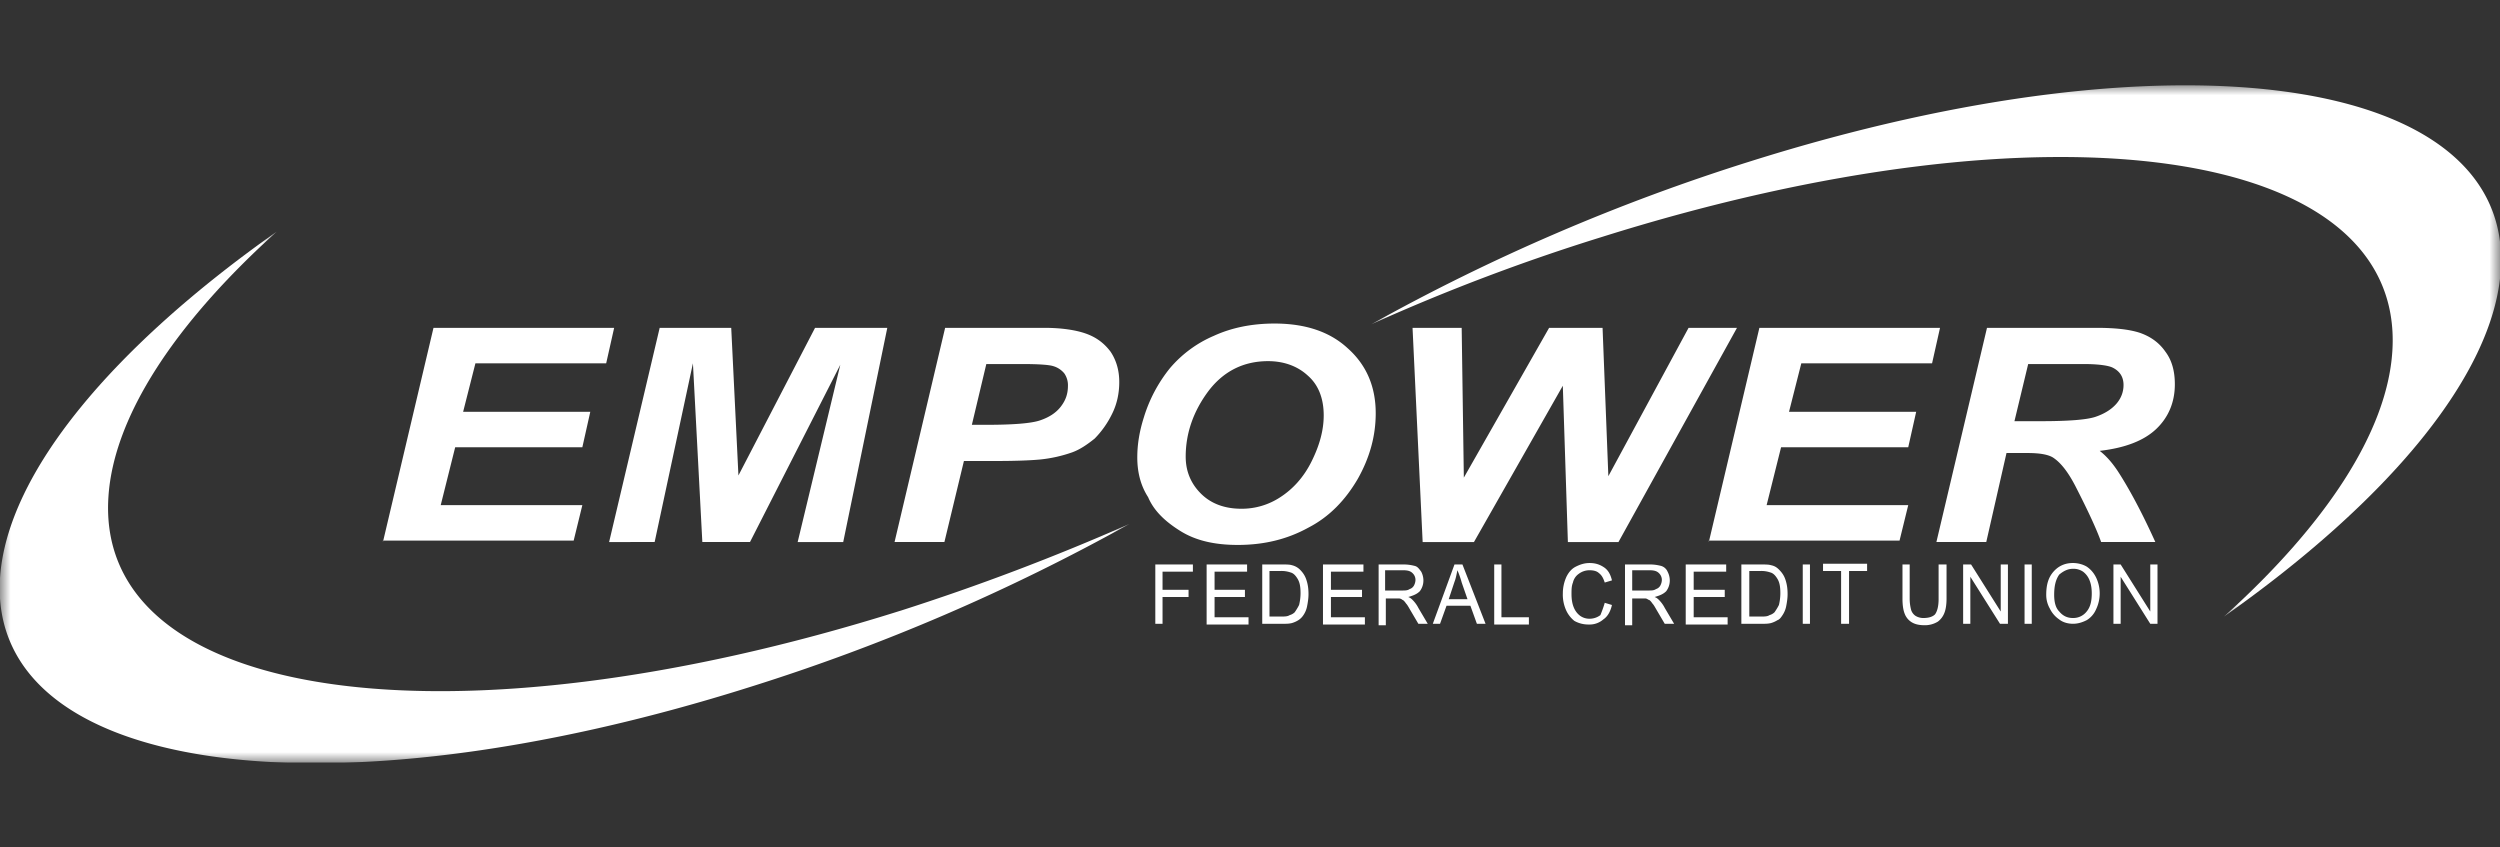 <svg xmlns="http://www.w3.org/2000/svg" width="118" height="40" fill="none" viewBox="0 0 118 40"><rect x="0" y="0" width="118" height="40" fill="#333333" stroke="none"/><g clip-path="url(#a)"><path fill="#fff" d="m18.074 25.584 2.387-10.11h8.527l-.376 1.674H22.44l-.58 2.288h6.002l-.375 1.674h-6.002l-.683 2.732h6.685l-.41 1.674h-9.003m17.326.068h-2.25l-.444-8.436-1.807 8.436H28.75l2.387-10.11h3.377l.34 6.968 3.616-6.967h3.41L39.8 25.584h-2.15l2.012-8.367zm10.472-5.533h.716c1.228 0 2.08-.068 2.49-.205.409-.136.75-.341.989-.649.238-.307.34-.614.34-.99a.98.98 0 0 0-.17-.58 1.05 1.05 0 0 0-.512-.342c-.204-.068-.716-.102-1.466-.102h-1.705zm-1.296 5.533h-2.353l2.387-10.11h4.672c.819 0 1.5.103 1.978.274.478.17.853.444 1.16.854q.41.615.409 1.434c0 .513-.102 1.025-.341 1.503a4.4 4.4 0 0 1-.819 1.161c-.34.273-.682.512-1.057.649a6.5 6.5 0 0 1-1.534.341c-.376.035-1.058.069-2.08.069h-1.501zm11.389-4.03q0 1.025.716 1.742c.477.478 1.125.717 1.91.717a3.3 3.3 0 0 0 1.841-.547c.58-.375 1.092-.922 1.467-1.673s.58-1.468.58-2.186c0-.785-.24-1.434-.75-1.878-.478-.444-1.126-.683-1.876-.683-1.16 0-2.115.478-2.831 1.434-.682.922-1.057 1.947-1.057 3.074m-2.285.034c0-.615.102-1.23.307-1.878a6.9 6.9 0 0 1 1.227-2.323 5.6 5.6 0 0 1 2.08-1.536c.82-.376 1.774-.58 2.866-.58 1.432 0 2.591.375 3.444 1.16q1.33 1.178 1.33 3.074c0 1.059-.273 2.083-.853 3.108-.58.99-1.33 1.776-2.319 2.288-.989.546-2.08.82-3.342.82-1.091 0-1.978-.206-2.694-.65-.716-.443-1.262-.956-1.535-1.605-.375-.58-.511-1.229-.511-1.878m22.712 3.996h-2.388l-.239-7.377-4.194 7.377h-2.422l-.477-10.11h2.319l.102 7.07 4.025-7.07h2.523l.273 7.002 3.786-7.001h2.285zm4.264 0 2.387-10.11h8.526l-.375 1.674h-6.172l-.58 2.288h6.002l-.375 1.674h-6.002l-.682 2.732h6.684l-.41 1.674h-9.003m14.426-5.636h1.262q1.944 0 2.557-.204c.41-.137.75-.342.99-.615.238-.273.34-.58.34-.888q0-.564-.511-.82c-.205-.102-.682-.17-1.364-.17H95.73zm-1.33 5.704h-2.354l2.388-10.11h5.15c.886 0 1.568.07 2.08.24.477.17.886.444 1.193.888.307.41.444.922.444 1.537 0 .854-.307 1.57-.887 2.117q-.87.82-2.66 1.025c.307.239.58.546.853.956.511.785 1.125 1.912 1.773 3.347h-2.558q-.307-.87-1.228-2.664c-.34-.649-.682-1.093-1.057-1.332-.239-.137-.614-.205-1.194-.205h-.988zm-39.221 3.859v-2.8h1.774v.34h-1.433v.855H56.1v.341h-1.228v1.264zm2.422 0v-2.8h1.91v.34h-1.535v.855h1.433v.341h-1.433v.956h1.603v.342h-1.978m2.967-.376h.545c.17 0 .307 0 .41-.068a.55.55 0 0 0 .238-.137c.068-.102.136-.204.204-.341a2.4 2.4 0 0 0 .069-.547c0-.307-.035-.512-.137-.683-.102-.17-.204-.273-.34-.307a1.3 1.3 0 0 0-.444-.068h-.546zm-.342.342v-2.8h.92c.206 0 .376 0 .478.034a.8.8 0 0 1 .376.204c.136.137.238.274.306.479.069.204.103.41.103.683 0 .204-.034.41-.068.58a1.1 1.1 0 0 1-.171.41.8.8 0 0 1-.239.239 1.2 1.2 0 0 1-.307.137c-.136.034-.272.034-.409.034zm2.867 0v-2.8h1.91v.34H62.82v.855h1.467v.341H62.82v.956h1.603v.342h-1.978m2.966-1.605h.75c.171 0 .273 0 .376-.069a.35.35 0 0 0 .204-.17.6.6 0 0 0 .069-.24.44.44 0 0 0-.137-.34c-.102-.103-.239-.137-.443-.137h-.853v.956zm-.34 1.57v-2.8h1.159c.239 0 .41.035.545.069.137.034.205.136.307.273a.9.9 0 0 1 .103.41.84.84 0 0 1-.17.512c-.137.137-.308.205-.546.273.102.034.17.103.204.137.102.102.205.239.273.376l.443.75h-.443l-.341-.58c-.102-.17-.17-.307-.239-.375-.068-.103-.136-.171-.17-.171a.26.26 0 0 0-.17-.069h-.615v1.264h-.34m3.309-1.229h.886l-.273-.786a4 4 0 0 0-.204-.58c-.035.17-.069.375-.137.546zm-.751 1.16 1.023-2.8h.375l1.091 2.8h-.409l-.307-.853h-1.125l-.307.854zm2.898.001v-2.8h.341v2.492h1.296v.342h-1.637m5.217-1.025.34.103c-.068.307-.204.546-.409.683a.98.98 0 0 1-.682.239 1.35 1.35 0 0 1-.682-.17 1.36 1.36 0 0 1-.409-.547 1.8 1.8 0 0 1-.136-.752 1.9 1.9 0 0 1 .17-.785c.102-.205.239-.376.443-.478.205-.103.41-.17.648-.17.273 0 .478.067.683.204.204.137.306.341.375.615l-.341.102c-.069-.205-.137-.341-.273-.444-.103-.102-.273-.136-.444-.136a.84.84 0 0 0-.511.17.68.68 0 0 0-.273.41c-.068.17-.068.342-.068.547q0 .359.102.614.102.257.307.41a.75.75 0 0 0 .444.137.84.84 0 0 0 .511-.171c.068-.17.136-.341.205-.58m1.296-.581h.75c.171 0 .273 0 .376-.069a.35.35 0 0 0 .204-.17.6.6 0 0 0 .069-.24.44.44 0 0 0-.137-.34c-.102-.103-.239-.137-.443-.137h-.819zm-.34 1.57v-2.8h1.159c.239 0 .409.035.545.069a.48.48 0 0 1 .307.273.9.9 0 0 1 .103.41.84.84 0 0 1-.17.512c-.137.137-.308.205-.547.273.103.034.171.103.205.137.102.102.205.239.273.376l.443.75h-.443l-.341-.58c-.102-.17-.17-.307-.239-.375-.068-.103-.136-.171-.17-.171-.069-.034-.103-.069-.17-.069h-.615v1.264h-.34m2.866-.068v-2.8h1.91v.34h-1.534v.855h1.466v.341h-1.466v.956h1.602v.342h-1.978m2.966-.376h.58c.17 0 .307 0 .41-.068a.55.55 0 0 0 .238-.137c.068-.102.137-.204.205-.341a2.4 2.4 0 0 0 .068-.547c0-.307-.034-.512-.136-.683-.103-.17-.205-.273-.341-.307a1.3 1.3 0 0 0-.444-.068h-.545v2.15zm-.34.342v-2.8h.92c.205 0 .375 0 .478.034.17.034.272.102.375.204.136.137.239.274.307.479s.102.41.102.683c0 .204-.034.41-.068.58s-.102.307-.17.41-.137.205-.24.239a1.2 1.2 0 0 1-.306.137c-.137.034-.273.034-.41.034zm2.898 0h.34v-2.8h-.34zm1.81 0V26.95h-.853v-.342h2.08v.342h-.852v2.493zm4.636-2.801h.341v1.605c0 .274-.034.513-.102.683a.93.93 0 0 1-.307.41c-.17.103-.375.171-.614.171s-.443-.034-.614-.136a.8.8 0 0 1-.34-.41q-.103-.256-.103-.718v-1.605h.34v1.605c0 .24.035.41.07.547a.53.53 0 0 0 .204.273.7.7 0 0 0 .375.103c.273 0 .443-.069.546-.171.102-.137.17-.376.17-.717v-1.64m1.158 2.801v-2.8h.375l1.399 2.22v-2.22h.34v2.8H94.4l-1.4-2.22v2.22zm2.899 0h.34v-2.8h-.34zm1.398-1.366c0 .341.068.614.239.785.17.205.375.308.648.308a.8.8 0 0 0 .648-.308c.17-.205.239-.478.239-.854q0-.359-.103-.614a.93.93 0 0 0-.307-.41.8.8 0 0 0-.477-.137c-.239 0-.444.103-.648.273-.17.24-.239.547-.239.957m-.375 0c0-.478.102-.82.341-1.093q.359-.41.92-.41c.24 0 .478.068.649.17.204.137.34.308.443.513a1.74 1.74 0 0 1 0 1.503c-.102.239-.273.41-.443.512-.205.103-.41.17-.648.17s-.478-.067-.648-.204a1.3 1.3 0 0 1-.443-.512 1.3 1.3 0 0 1-.171-.65m3.172 1.367v-2.8h.341l1.398 2.22v-2.22h.341v2.8h-.341l-1.398-2.22v2.22z"/><mask id="b" width="55" height="26" x="64" y="4" maskUnits="userSpaceOnUse" style="mask-type:luminance"><path fill="#fff" d="M118.002 4H64.527v25.238h53.475z"/></mask><g mask="url(#b)"><path fill="#fff" d="M75.542 11.206c21.246-6.694 37.991-4.303 37.377 5.362-.238 3.825-3.171 8.23-7.946 12.533 7.708-5.43 12.721-11.372 13.062-16.324.614-9.221-15.279-11.51-35.434-5.157a95.5 95.5 0 0 0-17.87 7.684 95 95 0 0 1 10.81-4.098"/></g><mask id="c" width="54" height="26" x="0" y="10" maskUnits="userSpaceOnUse" style="mask-type:luminance"><path fill="#fff" d="M53.441 10.796H0V36h53.441z"/></mask><g mask="url(#c)"><path fill="#fff" d="M42.495 28.828C21.248 35.522 4.503 33.13 5.117 23.466c.239-3.825 3.172-8.23 7.946-12.534C5.357 16.362.343 22.306.002 27.258c-.614 9.22 15.244 11.543 35.434 5.157a95.5 95.5 0 0 0 17.87-7.684 109 109 0 0 1-10.81 4.098"/></g></g><defs><clipPath id="a"><path fill="#fff" d="M0 4h118v32H0z"/></clipPath></defs></svg>